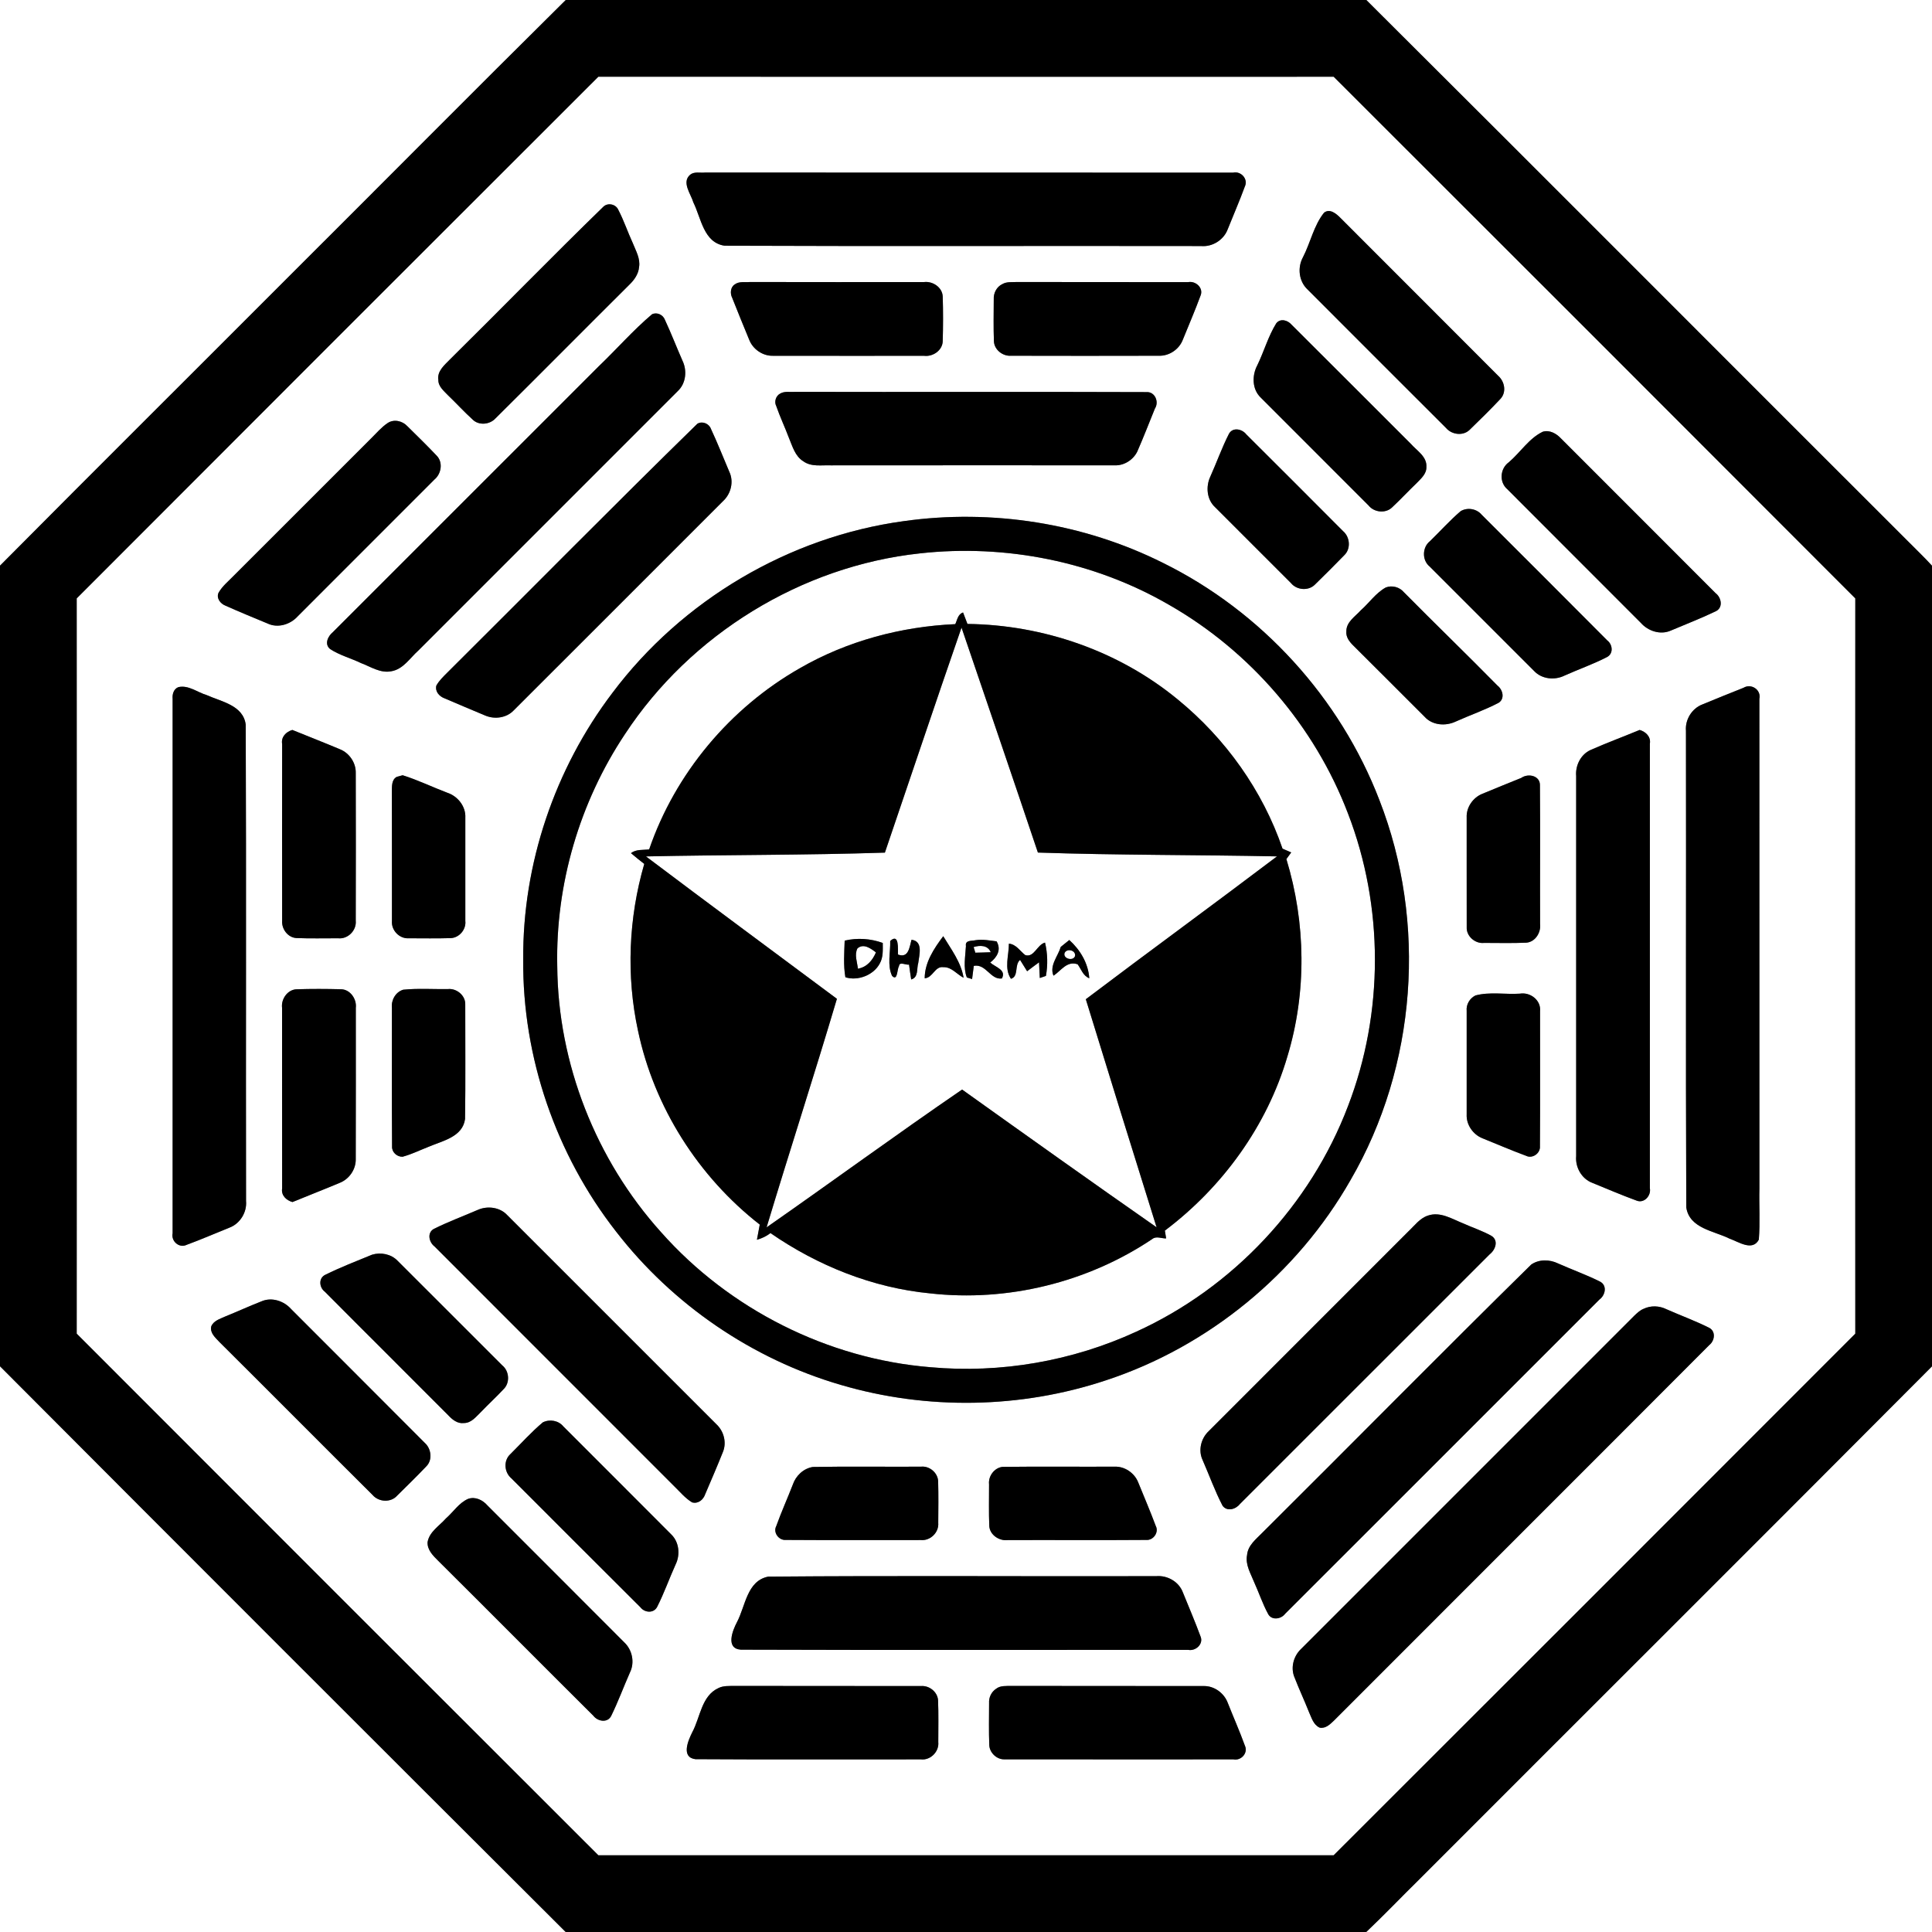 <?xml version="1.0" encoding="UTF-8" ?>
<!DOCTYPE svg PUBLIC "-//W3C//DTD SVG 1.1//EN" "http://www.w3.org/Graphics/SVG/1.1/DTD/svg11.dtd">
<svg width="600pt" height="600pt" viewBox="0 0 600 600" version="1.1" xmlns="http://www.w3.org/2000/svg">
<rect x="0" y="0" width="600" height="600" fill="#808080" stroke="none"/>
<g id="#ffffffff">
<path fill="#ffffff" opacity="1.00" d=" M 0.00 0.00 L 175.70 0.00 C 147.26 28.15 119.08 56.58 90.74 84.84 C 60.51 115.13 30.14 145.30 0.00 175.67 L 0.00 0.00 Z" />
<path fill="#ffffff" opacity="1.00" d=" M 424.32 0.00 L 600.00 0.00 L 600.00 175.69 C 598.94 174.51 597.84 173.39 596.73 172.28 C 539.22 114.89 481.90 57.31 424.32 0.00 Z" />
<path fill="#ffffff" opacity="1.00" d=" M 23.82 185.84 C 77.78 131.79 131.78 77.78 185.83 23.82 C 261.95 23.86 338.06 23.85 414.18 23.83 C 468.22 77.79 522.23 131.79 576.18 185.84 C 576.14 261.95 576.15 338.07 576.18 414.18 C 522.21 468.21 468.22 522.22 414.18 576.17 C 338.06 576.15 261.94 576.15 185.82 576.17 C 131.78 522.22 77.78 468.21 23.82 414.18 C 23.85 338.06 23.86 261.95 23.82 185.84 M 214.35 54.25 C 211.58 56.60 214.58 60.25 215.34 62.89 C 217.76 67.76 218.50 75.35 225.04 76.31 C 274.35 76.51 323.67 76.32 372.99 76.41 C 376.55 76.74 380.10 74.48 381.31 71.12 C 383.06 66.72 384.97 62.38 386.59 57.94 C 387.72 55.61 385.41 53.08 382.99 53.61 C 328.33 53.58 273.67 53.64 219.01 53.58 C 217.48 53.76 215.65 53.20 214.35 54.25 M 187.36 64.22 C 171.29 79.84 155.65 95.92 139.70 111.66 C 138.02 113.40 135.71 115.26 136.13 117.99 C 136.10 120.06 137.87 121.41 139.15 122.78 C 141.72 125.23 144.10 127.87 146.73 130.25 C 148.67 132.23 152.12 131.89 153.92 129.89 C 167.83 116.10 181.61 102.18 195.50 88.37 C 197.01 86.91 198.29 85.08 198.47 82.94 C 198.91 80.30 197.47 77.91 196.54 75.55 C 194.96 72.12 193.76 68.51 192.02 65.16 C 191.24 63.38 188.75 62.85 187.36 64.22 M 411.19 66.06 C 408.02 70.00 406.98 75.35 404.66 79.86 C 402.88 83.09 403.35 87.37 406.09 89.92 C 420.41 104.26 434.73 118.61 449.09 132.92 C 450.84 135.00 454.35 135.47 456.37 133.52 C 459.64 130.36 462.89 127.16 466.00 123.85 C 467.91 121.77 467.29 118.50 465.29 116.72 C 449.00 100.36 432.62 84.06 416.32 67.71 C 415.05 66.41 413.00 64.63 411.19 66.06 M 228.20 88.32 C 226.84 89.15 226.69 91.14 227.38 92.47 C 229.10 96.83 230.88 101.18 232.67 105.51 C 233.82 108.47 236.87 110.58 240.07 110.49 C 255.71 110.53 271.36 110.49 287.00 110.50 C 289.70 110.83 292.66 108.85 292.77 106.01 C 292.90 101.37 292.92 96.70 292.77 92.06 C 292.63 89.20 289.64 87.26 286.94 87.60 C 268.94 87.59 250.94 87.64 232.95 87.58 C 231.37 87.72 229.55 87.31 228.20 88.32 M 311.27 88.24 C 309.49 89.08 308.50 91.07 308.62 92.99 C 308.60 97.32 308.51 101.67 308.67 106.00 C 308.79 108.63 311.42 110.68 314.00 110.48 C 329.32 110.52 344.64 110.52 359.96 110.48 C 363.13 110.57 366.20 108.48 367.33 105.52 C 369.18 100.96 371.13 96.44 372.83 91.83 C 373.86 89.44 371.33 87.15 368.97 87.62 C 351.30 87.57 333.63 87.64 315.96 87.58 C 314.39 87.67 312.67 87.41 311.27 88.24 M 202.49 97.60 C 196.59 102.59 191.47 108.48 185.88 113.82 C 158.37 141.33 130.86 168.84 103.35 196.34 C 101.83 197.59 100.64 200.08 102.55 201.59 C 105.51 203.51 108.99 204.42 112.15 205.94 C 115.16 207.07 118.13 209.13 121.49 208.47 C 125.24 207.86 127.31 204.34 129.95 202.00 C 156.79 175.15 183.65 148.31 210.48 121.46 C 213.02 119.11 213.43 115.13 211.98 112.09 C 210.12 107.86 208.46 103.54 206.51 99.35 C 205.93 97.77 204.05 96.85 202.49 97.60 M 396.35 100.41 C 393.85 104.44 392.56 109.12 390.49 113.39 C 388.78 116.57 388.80 120.90 391.56 123.50 C 402.70 134.67 413.87 145.81 425.02 156.98 C 426.74 159.14 430.32 159.54 432.33 157.57 C 434.96 155.12 437.40 152.47 440.00 149.99 C 441.33 148.60 443.04 147.16 442.98 145.04 C 443.20 141.78 440.03 139.99 438.15 137.84 C 425.78 125.52 413.49 113.13 401.10 100.83 C 399.92 99.44 397.64 98.77 396.35 100.41 M 242.26 122.25 C 240.95 122.94 240.37 124.78 241.07 126.10 C 242.23 129.45 243.75 132.65 245.00 135.97 C 246.11 138.59 246.90 141.68 249.50 143.27 C 251.98 145.06 255.14 144.40 257.98 144.52 C 287.34 144.49 316.70 144.50 346.06 144.51 C 349.01 144.68 351.90 142.87 353.19 140.24 C 355.12 135.84 356.85 131.35 358.66 126.90 C 360.02 124.85 358.72 121.63 356.07 121.77 C 319.70 121.63 283.33 121.78 246.96 121.69 C 245.40 121.82 243.66 121.40 242.26 122.25 M 120.38 131.39 C 118.43 132.69 116.92 134.52 115.25 136.15 C 101.06 150.34 86.87 164.54 72.67 178.72 C 71.01 180.45 69.07 181.98 67.87 184.09 C 67.11 185.76 68.46 187.48 69.97 188.07 C 74.31 190.01 78.72 191.82 83.11 193.64 C 86.28 195.15 90.17 193.95 92.44 191.42 C 106.59 177.24 120.77 163.10 134.92 148.92 C 137.06 147.15 137.64 143.60 135.63 141.53 C 132.66 138.39 129.57 135.38 126.50 132.35 C 124.97 130.70 122.31 130.08 120.38 131.39 M 216.56 131.61 C 190.43 157.13 164.78 183.19 138.85 208.95 C 137.63 210.18 136.34 211.40 135.50 212.94 C 135.07 214.81 136.48 216.31 138.12 216.90 C 142.32 218.71 146.54 220.47 150.75 222.24 C 153.65 223.45 157.32 222.96 159.52 220.63 C 181.23 198.97 202.89 177.27 224.58 155.59 C 227.02 153.34 227.95 149.54 226.49 146.50 C 224.60 142.06 222.83 137.56 220.79 133.19 C 220.20 131.54 218.09 130.67 216.56 131.61 M 381.69 134.67 C 379.49 138.97 377.88 143.55 375.90 147.96 C 374.43 151.04 374.74 155.11 377.35 157.51 C 385.20 165.38 393.07 173.24 400.94 181.10 C 402.71 183.28 406.37 183.58 408.36 181.55 C 411.46 178.53 414.53 175.47 417.54 172.36 C 419.57 170.37 419.24 166.76 417.11 164.96 C 407.11 154.91 397.08 144.89 387.04 134.89 C 385.76 133.24 382.91 132.58 381.69 134.67 M 479.12 134.08 C 474.83 136.13 472.14 140.54 468.54 143.59 C 465.87 145.52 465.53 149.71 468.08 151.90 C 481.87 165.77 495.76 179.56 509.57 193.43 C 511.83 196.00 515.68 197.27 518.91 195.82 C 523.55 193.84 528.28 192.04 532.83 189.84 C 535.22 188.71 534.60 185.57 532.79 184.21 C 516.81 168.17 500.77 152.19 484.78 136.17 C 483.37 134.65 481.24 133.43 479.12 134.08 M 453.63 158.74 C 450.24 161.63 447.27 164.98 444.07 168.08 C 441.68 169.97 441.58 173.97 443.96 175.91 C 454.80 186.75 465.64 197.60 476.48 208.43 C 478.88 210.95 482.88 211.31 485.92 209.79 C 490.26 207.84 494.78 206.27 499.01 204.09 C 501.13 203.04 500.85 200.18 499.15 198.89 C 486.19 185.84 473.15 172.86 460.15 159.86 C 458.59 157.98 455.71 157.50 453.63 158.74 M 280.63 161.85 C 244.98 166.71 211.77 186.42 190.20 215.17 C 172.28 238.77 162.27 268.32 162.49 297.97 C 162.22 328.33 172.66 358.60 191.35 382.50 C 208.87 405.15 233.65 422.10 261.15 430.10 C 287.90 437.97 317.04 437.47 343.49 428.66 C 375.31 418.19 402.87 395.55 419.44 366.44 C 439.96 331.12 443.23 286.51 428.39 248.49 C 416.20 216.73 391.74 189.90 361.23 174.84 C 336.51 162.45 307.98 157.98 280.63 161.85 M 430.38 182.44 C 427.27 184.14 425.21 187.25 422.58 189.56 C 420.84 191.50 418.09 193.15 418.12 196.07 C 417.94 197.89 419.13 199.36 420.35 200.55 C 427.72 207.86 435.04 215.23 442.39 222.56 C 444.77 225.26 448.91 225.58 452.05 224.10 C 456.49 222.10 461.12 220.51 465.43 218.25 C 467.43 216.94 466.69 214.18 465.06 212.92 C 455.47 203.17 445.63 193.67 436.02 183.95 C 434.67 182.33 432.36 181.69 430.38 182.44 M 55.41 213.39 C 53.96 213.93 53.47 215.58 53.61 217.00 C 53.60 272.34 53.60 327.68 53.61 383.01 C 53.08 385.45 55.64 387.73 57.97 386.59 C 62.47 384.94 66.87 383.01 71.32 381.23 C 74.59 379.97 76.73 376.45 76.41 372.97 C 76.32 323.66 76.51 274.35 76.31 225.04 C 75.53 219.02 68.77 217.93 64.20 215.87 C 61.33 215.02 58.51 212.68 55.41 213.39 M 541.46 213.60 C 537.18 215.28 532.94 217.03 528.69 218.77 C 525.43 220.01 523.28 223.51 523.59 226.98 C 523.68 276.32 523.48 325.66 523.69 374.99 C 524.69 381.52 532.27 382.24 537.14 384.68 C 539.89 385.62 544.25 388.72 546.22 384.98 C 546.64 379.67 546.27 374.32 546.40 369.00 C 546.39 318.35 546.40 267.69 546.39 217.04 C 547.02 214.23 543.86 212.14 541.46 213.60 M 87.62 231.07 C 87.60 249.38 87.59 267.69 87.62 285.99 C 87.45 288.54 89.40 291.16 92.03 291.32 C 96.35 291.50 100.69 291.38 105.01 291.39 C 108.03 291.73 110.78 288.94 110.48 285.94 C 110.52 270.64 110.52 255.34 110.48 240.04 C 110.56 236.88 108.48 233.84 105.55 232.68 C 100.66 230.62 95.71 228.69 90.79 226.69 C 88.83 227.26 87.24 228.88 87.62 231.07 M 493.98 232.91 C 490.92 234.28 489.21 237.73 489.49 241.00 C 489.50 280.36 489.50 319.71 489.49 359.06 C 489.19 362.51 491.18 366.07 494.47 367.33 C 499.04 369.19 503.58 371.15 508.21 372.84 C 510.59 373.84 512.83 371.33 512.38 369.00 C 512.40 322.99 512.40 276.99 512.38 230.98 C 512.75 228.81 511.12 227.25 509.21 226.69 C 504.14 228.79 498.99 230.70 493.98 232.91 M 123.24 241.25 C 121.53 242.14 121.73 244.34 121.70 245.97 C 121.75 259.33 121.69 272.69 121.72 286.05 C 121.49 288.93 124.06 291.60 126.97 291.39 C 131.31 291.39 135.65 291.48 139.99 291.34 C 142.62 291.24 144.82 288.64 144.51 286.02 C 144.51 275.33 144.50 264.65 144.51 253.96 C 144.71 250.47 142.18 247.27 138.93 246.20 C 134.28 244.44 129.79 242.25 125.05 240.76 C 124.59 240.89 123.69 241.13 123.24 241.25 M 472.44 241.59 C 468.43 243.24 464.40 244.81 460.41 246.50 C 457.46 247.65 455.32 250.73 455.49 253.92 C 455.51 265.25 455.47 276.58 455.50 287.91 C 455.34 290.75 458.13 293.15 460.91 292.83 C 465.27 292.83 469.64 292.95 474.00 292.76 C 476.78 292.55 478.61 289.61 478.29 286.97 C 478.24 272.64 478.36 258.31 478.24 243.98 C 478.37 240.86 474.60 240.07 472.44 241.59 M 87.60 312.99 C 87.62 331.69 87.58 350.38 87.62 369.07 C 87.26 371.23 88.91 372.78 90.83 373.31 C 95.72 371.29 100.66 369.39 105.54 367.33 C 108.45 366.17 110.54 363.16 110.48 360.01 C 110.54 344.34 110.49 328.68 110.50 313.01 C 110.83 310.30 108.81 307.32 105.98 307.22 C 101.33 307.10 96.67 307.08 92.03 307.23 C 89.24 307.39 87.26 310.32 87.60 312.99 M 125.24 307.36 C 122.87 308.05 121.44 310.59 121.71 312.99 C 121.75 327.33 121.64 341.68 121.76 356.02 C 121.65 357.82 123.26 359.28 125.02 359.24 C 127.84 358.47 130.47 357.17 133.19 356.11 C 137.49 354.27 143.67 353.09 144.43 347.51 C 144.60 335.69 144.47 323.85 144.49 312.02 C 144.63 309.19 141.81 306.85 139.06 307.17 C 134.45 307.23 129.82 306.90 125.24 307.36 M 458.21 309.15 C 456.43 310.04 455.28 311.96 455.49 313.96 C 455.49 324.66 455.50 335.36 455.49 346.06 C 455.31 349.26 457.45 352.35 460.42 353.52 C 464.93 355.33 469.40 357.27 473.96 358.95 C 475.93 359.94 478.43 358.13 478.24 355.97 C 478.34 342.00 478.26 328.03 478.28 314.06 C 478.64 310.62 475.24 308.04 471.99 308.59 C 467.42 308.88 462.63 307.96 458.21 309.15 M 148.53 375.68 C 143.92 377.68 139.18 379.42 134.69 381.67 C 132.56 382.91 133.25 385.80 134.94 387.09 C 159.74 411.95 184.60 436.74 209.41 461.59 C 211.19 463.31 212.79 465.29 214.94 466.58 C 216.84 467.11 218.44 465.73 219.01 464.03 C 220.87 459.67 222.76 455.32 224.51 450.92 C 225.71 448.02 224.81 444.52 222.56 442.39 C 200.90 420.73 179.24 399.06 157.57 377.41 C 155.34 374.94 151.52 374.42 148.53 375.68 M 443.46 377.51 C 440.90 378.34 439.29 380.66 437.39 382.42 C 416.74 403.11 396.05 423.76 375.39 444.44 C 373.00 446.67 372.06 450.39 373.47 453.40 C 375.54 458.12 377.28 463.02 379.67 467.60 C 381.03 469.52 383.76 468.75 385.03 467.12 C 410.92 441.27 436.78 415.39 462.65 389.52 C 464.42 388.14 465.49 385.23 463.17 383.80 C 460.33 382.22 457.21 381.21 454.26 379.88 C 450.85 378.51 447.27 376.20 443.46 377.51 M 115.54 389.66 C 110.67 391.66 105.73 393.57 101.01 395.90 C 98.86 396.94 99.13 399.85 100.87 401.14 C 113.64 414.00 126.51 426.76 139.29 439.61 C 140.53 440.92 142.09 442.18 144.04 441.94 C 146.43 441.96 147.89 439.89 149.45 438.42 C 151.73 436.04 154.16 433.82 156.40 431.41 C 158.42 429.46 158.18 425.82 156.02 424.07 C 145.17 413.22 134.33 402.36 123.46 391.53 C 121.46 389.45 118.26 388.83 115.54 389.66 M 475.52 392.73 C 447.49 420.28 419.89 448.32 392.00 476.03 C 390.07 478.01 387.54 479.93 387.29 482.92 C 386.69 485.95 388.43 488.68 389.50 491.39 C 390.98 494.64 392.10 498.06 393.81 501.21 C 394.90 503.32 397.87 502.86 399.12 501.16 C 431.67 468.66 464.17 436.12 496.70 403.60 C 498.57 402.25 499.23 399.15 496.82 397.97 C 492.61 395.88 488.17 394.29 483.88 392.38 C 481.27 391.10 477.95 391.03 475.52 392.73 M 81.16 404.16 C 77.34 405.66 73.61 407.37 69.80 408.91 C 68.23 409.63 66.29 410.19 65.59 411.96 C 65.18 414.04 66.93 415.45 68.18 416.81 C 84.06 432.60 99.84 448.50 115.73 464.30 C 117.64 466.51 121.40 466.71 123.36 464.46 C 126.41 461.45 129.48 458.46 132.42 455.36 C 134.39 453.38 133.93 449.87 131.91 448.09 C 118.11 434.20 104.21 420.40 90.39 406.52 C 88.15 403.99 84.34 402.75 81.16 404.16 M 510.40 406.48 C 509.32 406.92 508.46 407.74 507.63 408.52 C 473.12 443.04 438.59 477.54 404.09 512.07 C 401.71 514.28 400.72 517.96 402.05 521.00 C 403.44 524.59 405.08 528.08 406.50 531.66 C 407.32 533.45 407.88 535.68 409.87 536.55 C 411.73 536.87 413.07 535.48 414.29 534.33 C 453.11 495.44 492.02 456.64 530.82 417.73 C 532.57 416.36 532.94 413.39 530.70 412.31 C 526.43 410.18 521.93 408.54 517.57 406.61 C 515.32 405.49 512.67 405.38 510.40 406.48 M 168.58 441.73 C 164.99 444.74 161.85 448.27 158.52 451.57 C 156.30 453.57 156.57 457.23 158.81 459.11 C 172.18 472.46 185.50 485.85 198.90 499.17 C 200.19 500.85 202.98 501.11 204.07 499.06 C 206.24 494.80 207.83 490.26 209.80 485.90 C 211.29 482.90 210.95 478.94 208.48 476.55 C 197.33 465.35 186.12 454.18 174.95 442.99 C 173.44 441.13 170.68 440.67 168.58 441.73 M 252.43 455.58 C 249.50 456.04 247.11 458.34 246.19 461.12 C 244.52 465.42 242.62 469.63 241.06 473.97 C 240.03 475.95 241.88 478.43 244.04 478.24 C 258.01 478.34 271.99 478.26 285.96 478.28 C 288.92 478.56 291.64 475.92 291.38 472.94 C 291.41 468.66 291.47 464.38 291.35 460.10 C 291.31 457.42 288.66 455.19 286.02 455.49 C 274.82 455.56 263.62 455.37 252.43 455.58 M 311.32 455.55 C 308.78 455.85 306.88 458.44 307.16 460.96 C 307.17 465.29 307.05 469.63 307.23 473.97 C 307.44 476.74 310.37 478.63 313.02 478.29 C 327.34 478.24 341.67 478.35 355.99 478.24 C 358.17 478.41 359.98 475.88 358.93 473.90 C 357.23 469.34 355.30 464.86 353.48 460.36 C 352.31 457.40 349.21 455.31 346.02 455.49 C 334.46 455.54 322.89 455.41 311.32 455.55 M 145.42 465.47 C 142.55 466.69 140.79 469.56 138.49 471.56 C 136.45 473.88 133.35 475.67 132.78 478.94 C 132.68 481.40 134.54 483.18 136.14 484.77 C 152.23 500.76 168.20 516.86 184.28 532.85 C 185.65 534.64 188.75 535.17 189.85 532.81 C 191.98 528.45 193.66 523.88 195.62 519.44 C 197.17 516.35 196.38 512.42 193.89 510.07 C 179.75 495.87 165.55 481.73 151.39 467.54 C 149.92 465.85 147.67 464.72 145.42 465.47 M 238.55 489.64 C 231.94 490.96 231.51 498.85 228.86 503.79 C 227.48 506.42 225.29 511.96 230.06 512.32 C 276.37 512.48 322.68 512.36 368.99 512.38 C 371.35 512.84 373.86 510.54 372.82 508.17 C 371.12 503.56 369.18 499.04 367.34 494.50 C 366.09 491.20 362.55 489.19 359.09 489.49 C 318.92 489.60 278.72 489.29 238.55 489.64 M 223.17 524.22 C 217.82 526.64 217.50 533.34 214.98 537.98 C 213.70 540.55 211.45 545.75 215.96 546.33 C 239.31 546.48 262.68 546.36 286.03 546.39 C 288.98 546.73 291.70 543.96 291.39 541.03 C 291.39 536.67 291.50 532.30 291.32 527.95 C 291.09 525.38 288.57 523.41 286.03 523.62 C 266.68 523.57 247.32 523.64 227.97 523.58 C 226.36 523.62 224.66 523.49 223.17 524.22 M 309.36 524.46 C 307.88 525.42 307.05 527.17 307.17 528.94 C 307.16 533.29 307.06 537.64 307.23 541.99 C 307.34 544.34 309.57 546.46 311.94 546.38 C 335.65 546.41 359.37 546.39 383.08 546.39 C 385.44 546.86 387.67 544.42 386.62 542.15 C 385.00 537.67 383.06 533.31 381.31 528.88 C 380.21 525.87 377.19 523.61 373.97 523.62 C 353.99 523.57 334.00 523.64 314.02 523.58 C 312.44 523.63 310.69 523.42 309.36 524.46 Z" />
<path fill="#ffffff" opacity="1.00" d=" M 285.66 171.86 C 312.28 168.90 339.82 174.38 363.03 187.82 C 388.25 202.22 408.28 225.48 418.62 252.62 C 429.78 281.53 429.78 314.56 418.65 343.47 C 406.98 374.23 382.83 399.94 352.89 413.56 C 333.02 422.71 310.73 426.58 288.94 424.60 C 257.07 422.01 226.52 406.60 205.32 382.69 C 185.07 360.23 173.27 330.28 173.06 300.02 C 172.52 274.61 180.01 249.13 194.09 227.99 C 214.42 197.04 248.81 175.83 285.66 171.86 M 296.67 193.83 C 279.82 194.59 263.07 199.06 248.42 207.51 C 226.74 219.84 209.70 240.18 201.60 263.79 C 199.70 264.03 197.57 263.69 195.95 264.95 C 197.29 266.10 198.68 267.21 200.08 268.30 C 195.21 285.07 194.44 303.03 198.14 320.10 C 203.13 343.80 216.87 365.44 235.95 380.31 C 235.64 381.87 235.35 383.44 235.07 385.02 C 236.60 384.60 238.00 383.92 239.28 382.95 C 253.96 393.10 271.04 399.95 288.86 401.67 C 312.88 404.38 337.75 398.27 357.82 384.81 C 359.07 383.77 360.72 384.66 362.16 384.60 C 362.06 384.00 361.86 382.79 361.76 382.18 C 379.67 368.69 393.49 349.66 399.82 328.07 C 405.84 308.20 405.54 286.61 399.50 266.79 C 399.88 266.27 400.63 265.24 401.00 264.73 C 400.33 264.43 398.98 263.85 398.30 263.56 C 392.11 245.47 380.57 229.34 365.79 217.25 C 347.54 202.20 324.05 194.05 300.45 193.77 C 300.00 192.58 299.55 191.40 299.09 190.21 C 297.47 190.74 297.29 192.53 296.67 193.83 Z" />
<path fill="#ffffff" opacity="1.00" d=" M 298.61 194.90 C 306.53 218.18 314.50 241.45 322.33 264.77 C 347.06 265.61 371.83 265.45 396.58 265.96 C 376.88 280.87 356.92 295.42 337.21 310.32 C 344.47 333.95 351.81 357.56 359.19 381.15 C 338.96 367.03 318.86 352.71 298.79 338.37 C 278.36 352.35 258.38 367.00 238.07 381.17 C 245.21 357.47 252.87 333.92 259.91 310.19 C 240.14 295.46 220.30 280.82 200.61 265.97 C 225.34 265.44 250.09 265.60 274.81 264.79 C 282.75 241.49 290.55 218.15 298.61 194.90 M 287.17 303.82 C 289.77 303.64 290.30 299.97 293.00 300.37 C 295.51 300.27 297.18 302.60 299.25 303.65 C 298.45 298.78 295.40 294.85 292.93 290.74 C 290.07 294.56 287.18 298.86 287.17 303.82 M 262.32 292.12 C 262.20 295.90 261.89 299.74 262.54 303.49 C 266.29 304.73 271.30 302.89 273.22 299.22 C 274.33 297.28 274.15 294.99 274.15 292.84 C 270.36 291.47 266.26 291.19 262.32 292.12 M 276.46 292.23 C 276.57 295.79 275.49 299.75 277.04 303.07 C 278.82 304.88 278.55 300.93 279.20 300.04 C 279.28 298.51 281.35 299.77 282.31 299.57 C 282.52 301.11 282.73 302.64 282.98 304.18 C 285.32 303.54 284.62 300.81 285.18 299.03 C 285.48 296.54 286.76 292.31 283.08 291.85 C 282.44 294.08 282.20 297.72 278.87 296.43 C 278.83 294.82 279.30 289.63 276.46 292.23 M 299.98 293.81 C 299.81 297.01 299.08 300.49 300.26 303.55 C 300.67 303.67 301.48 303.93 301.89 304.06 C 302.06 302.69 302.24 301.32 302.42 299.96 C 306.24 299.23 307.56 304.34 311.13 303.88 C 312.66 301.19 309.05 300.34 307.52 298.93 C 309.65 297.27 311.04 294.98 309.50 292.34 C 307.35 292.09 305.18 291.64 303.02 291.98 C 301.82 292.27 299.65 291.88 299.98 293.81 M 329.43 294.06 C 328.57 296.99 325.84 299.85 327.17 303.01 C 329.54 301.48 331.31 298.31 334.67 299.47 C 335.80 301.01 336.33 303.04 338.29 303.81 C 337.97 299.17 335.48 294.99 332.08 291.93 C 331.19 292.63 330.31 293.35 329.43 294.06 M 313.32 293.06 C 313.34 296.66 311.77 300.76 313.96 303.98 C 316.48 303.21 314.94 299.67 316.79 298.11 C 317.53 299.28 318.25 300.45 318.98 301.63 C 320.19 300.68 321.45 299.79 322.68 298.86 C 322.74 300.48 322.82 302.10 322.92 303.73 C 323.39 303.56 324.34 303.24 324.82 303.08 C 325.44 299.66 325.35 296.11 324.54 292.73 C 322.03 293.40 321.18 297.46 318.41 296.62 C 316.76 295.35 315.58 293.25 313.32 293.06 Z" />
<path fill="#ffffff" opacity="1.00" d=" M 302.37 294.12 C 304.33 293.50 306.76 293.50 307.69 295.72 C 306.09 295.80 304.49 295.83 302.90 295.87 C 302.76 295.43 302.50 294.55 302.37 294.12 Z" />
<path fill="#ffffff" opacity="1.00" d=" M 266.30 294.52 C 268.22 292.88 270.44 294.56 272.03 295.78 C 270.97 298.25 269.23 300.36 266.43 300.84 C 266.23 298.76 265.26 296.51 266.30 294.52 Z" />
<path fill="#ffffff" opacity="1.00" d=" M 330.62 295.95 C 331.37 294.36 334.27 295.14 333.84 296.97 C 333.23 298.59 330.04 297.72 330.62 295.95 Z" />
<path fill="#ffffff" opacity="1.00" d=" M 0.00 424.31 C 58.46 482.97 117.04 541.53 175.68 600.00 L 0.00 600.00 L 0.00 424.31 Z" />
<path fill="#ffffff" opacity="1.00" d=" M 440.72 583.71 C 493.80 530.56 547.01 477.55 600.00 424.33 L 600.00 600.00 L 424.30 600.00 C 429.90 594.70 435.22 589.11 440.72 583.71 Z" />
</g>
<g id="#000000ff">
<path fill="#000000" opacity="1.00" d=" M 175.70 0.00 L 424.32 0.00 C 481.90 57.31 539.22 114.89 596.73 172.28 C 597.84 173.39 598.94 174.51 600.00 175.69 L 600.00 424.33 C 547.01 477.55 493.80 530.56 440.72 583.71 C 435.22 589.11 429.90 594.70 424.30 600.00 L 175.68 600.00 C 117.04 541.53 58.46 482.97 0.00 424.31 L 0.00 175.67 C 30.14 145.30 60.51 115.13 90.74 84.84 C 119.08 56.58 147.26 28.15 175.70 0.00 M 23.82 185.84 C 23.86 261.95 23.85 338.06 23.82 414.18 C 77.78 468.21 131.78 522.22 185.82 576.17 C 261.94 576.15 338.06 576.15 414.18 576.17 C 468.22 522.22 522.21 468.21 576.18 414.18 C 576.15 338.07 576.14 261.95 576.18 185.84 C 522.23 131.79 468.22 77.79 414.18 23.83 C 338.06 23.85 261.95 23.86 185.83 23.82 C 131.78 77.78 77.78 131.79 23.82 185.84 Z" />
<path fill="#000000" opacity="1.00" d=" M 214.35 54.25 C 215.65 53.20 217.48 53.76 219.01 53.58 C 273.67 53.64 328.33 53.58 382.99 53.61 C 385.41 53.08 387.72 55.61 386.59 57.94 C 384.97 62.38 383.06 66.72 381.31 71.12 C 380.10 74.48 376.55 76.74 372.99 76.41 C 323.67 76.32 274.35 76.51 225.04 76.31 C 218.50 75.35 217.76 67.76 215.34 62.89 C 214.58 60.25 211.58 56.60 214.35 54.25 Z" />
<path fill="#000000" opacity="1.00" d=" M 187.36 64.22 C 188.75 62.85 191.24 63.38 192.02 65.16 C 193.76 68.51 194.96 72.12 196.54 75.55 C 197.47 77.91 198.91 80.30 198.47 82.94 C 198.29 85.08 197.01 86.91 195.50 88.37 C 181.61 102.18 167.83 116.10 153.92 129.89 C 152.12 131.89 148.67 132.23 146.73 130.25 C 144.10 127.87 141.72 125.23 139.15 122.78 C 137.87 121.41 136.10 120.06 136.13 117.99 C 135.71 115.26 138.02 113.40 139.70 111.66 C 155.65 95.92 171.29 79.84 187.36 64.22 Z" />
<path fill="#000000" opacity="1.00" d=" M 411.19 66.06 C 413.00 64.63 415.05 66.41 416.32 67.71 C 432.62 84.06 449.00 100.36 465.29 116.72 C 467.29 118.50 467.91 121.77 466.00 123.85 C 462.89 127.16 459.64 130.36 456.37 133.52 C 454.35 135.47 450.84 135.00 449.09 132.92 C 434.73 118.61 420.41 104.26 406.09 89.92 C 403.35 87.37 402.88 83.09 404.66 79.86 C 406.98 75.35 408.02 70.00 411.19 66.06 Z" />
<path fill="#000000" opacity="1.00" d=" M 228.20 88.32 C 229.55 87.31 231.37 87.72 232.95 87.58 C 250.94 87.64 268.94 87.59 286.94 87.60 C 289.64 87.26 292.63 89.20 292.77 92.06 C 292.92 96.70 292.90 101.37 292.77 106.01 C 292.66 108.85 289.70 110.83 287.00 110.50 C 271.36 110.49 255.71 110.53 240.07 110.49 C 236.87 110.58 233.82 108.47 232.67 105.51 C 230.88 101.18 229.10 96.83 227.38 92.47 C 226.69 91.14 226.84 89.15 228.20 88.32 Z" />
<path fill="#000000" opacity="1.00" d=" M 311.27 88.24 C 312.67 87.41 314.39 87.67 315.96 87.58 C 333.63 87.64 351.30 87.57 368.97 87.62 C 371.33 87.15 373.86 89.44 372.83 91.83 C 371.13 96.44 369.18 100.96 367.33 105.52 C 366.20 108.48 363.13 110.57 359.96 110.48 C 344.64 110.52 329.32 110.52 314.00 110.48 C 311.42 110.68 308.79 108.63 308.67 106.00 C 308.51 101.67 308.60 97.32 308.62 92.99 C 308.50 91.07 309.49 89.08 311.27 88.24 Z" />
<path fill="#000000" opacity="1.00" d=" M 202.49 97.60 C 204.05 96.85 205.93 97.77 206.51 99.35 C 208.46 103.54 210.12 107.86 211.98 112.09 C 213.43 115.13 213.02 119.11 210.48 121.46 C 183.65 148.31 156.79 175.15 129.95 202.00 C 127.31 204.34 125.24 207.86 121.49 208.47 C 118.13 209.13 115.16 207.07 112.15 205.94 C 108.99 204.42 105.51 203.51 102.55 201.59 C 100.64 200.08 101.83 197.59 103.35 196.34 C 130.86 168.84 158.37 141.33 185.88 113.82 C 191.47 108.48 196.59 102.59 202.49 97.60 Z" />
<path fill="#000000" opacity="1.00" d=" M 396.35 100.41 C 397.64 98.77 399.92 99.44 401.10 100.83 C 413.49 113.13 425.78 125.52 438.15 137.84 C 440.03 139.99 443.20 141.78 442.98 145.04 C 443.04 147.16 441.33 148.60 440.00 149.99 C 437.40 152.47 434.96 155.12 432.33 157.57 C 430.32 159.54 426.74 159.14 425.02 156.98 C 413.87 145.81 402.70 134.67 391.56 123.50 C 388.80 120.90 388.78 116.57 390.49 113.39 C 392.56 109.12 393.85 104.44 396.35 100.41 Z" />
<path fill="#000000" opacity="1.00" d=" M 242.26 122.25 C 243.66 121.40 245.40 121.82 246.96 121.69 C 283.33 121.78 319.70 121.63 356.07 121.77 C 358.72 121.63 360.02 124.85 358.66 126.90 C 356.85 131.35 355.12 135.84 353.19 140.24 C 351.90 142.87 349.01 144.68 346.06 144.51 C 316.70 144.50 287.34 144.49 257.98 144.52 C 255.14 144.40 251.98 145.06 249.50 143.27 C 246.90 141.68 246.11 138.59 245.00 135.97 C 243.75 132.65 242.23 129.45 241.07 126.10 C 240.37 124.78 240.95 122.94 242.26 122.25 Z" />
<path fill="#000000" opacity="1.00" d=" M 120.38 131.39 C 122.31 130.08 124.97 130.70 126.50 132.35 C 129.57 135.38 132.66 138.39 135.63 141.53 C 137.64 143.60 137.06 147.15 134.92 148.92 C 120.77 163.10 106.59 177.24 92.44 191.42 C 90.17 193.95 86.28 195.15 83.11 193.64 C 78.72 191.82 74.31 190.01 69.97 188.07 C 68.46 187.48 67.11 185.76 67.87 184.09 C 69.07 181.98 71.01 180.45 72.67 178.72 C 86.87 164.54 101.06 150.34 115.25 136.15 C 116.92 134.52 118.43 132.69 120.38 131.39 Z" />
<path fill="#000000" opacity="1.00" d=" M 216.56 131.61 C 218.09 130.67 220.20 131.54 220.79 133.19 C 222.83 137.56 224.60 142.06 226.49 146.50 C 227.95 149.54 227.02 153.34 224.58 155.59 C 202.89 177.27 181.23 198.97 159.52 220.63 C 157.32 222.96 153.65 223.45 150.75 222.24 C 146.54 220.47 142.32 218.71 138.12 216.90 C 136.48 216.31 135.07 214.81 135.50 212.94 C 136.34 211.40 137.63 210.18 138.85 208.95 C 164.78 183.19 190.43 157.13 216.56 131.61 Z" />
<path fill="#000000" opacity="1.00" d=" M 381.69 134.67 C 382.91 132.58 385.76 133.24 387.04 134.89 C 397.08 144.89 407.11 154.91 417.11 164.96 C 419.24 166.76 419.57 170.37 417.54 172.36 C 414.53 175.47 411.46 178.53 408.36 181.55 C 406.37 183.58 402.71 183.28 400.94 181.10 C 393.07 173.24 385.20 165.38 377.35 157.51 C 374.74 155.11 374.43 151.04 375.90 147.96 C 377.88 143.55 379.49 138.97 381.69 134.67 Z" />
<path fill="#000000" opacity="1.00" d=" M 479.12 134.08 C 481.24 133.43 483.37 134.65 484.78 136.17 C 500.77 152.19 516.81 168.17 532.79 184.21 C 534.60 185.57 535.22 188.71 532.83 189.84 C 528.28 192.04 523.55 193.84 518.91 195.82 C 515.68 197.27 511.83 196.00 509.57 193.43 C 495.76 179.56 481.87 165.77 468.08 151.90 C 465.53 149.71 465.87 145.52 468.54 143.59 C 472.14 140.54 474.83 136.13 479.12 134.08 Z" />
<path fill="#000000" opacity="1.00" d=" M 453.63 158.74 C 455.71 157.50 458.59 157.98 460.15 159.86 C 473.15 172.86 486.19 185.84 499.15 198.89 C 500.85 200.18 501.13 203.04 499.01 204.09 C 494.78 206.27 490.26 207.84 485.92 209.79 C 482.88 211.31 478.88 210.95 476.48 208.43 C 465.64 197.60 454.80 186.75 443.96 175.91 C 441.58 173.97 441.68 169.97 444.07 168.08 C 447.27 164.98 450.24 161.63 453.63 158.74 Z" />
<path fill="#000000" opacity="1.00" d=" M 280.63 161.85 C 307.98 157.98 336.51 162.45 361.23 174.84 C 391.74 189.90 416.20 216.73 428.39 248.49 C 443.23 286.51 439.96 331.12 419.44 366.44 C 402.87 395.55 375.31 418.19 343.49 428.66 C 317.04 437.47 287.90 437.97 261.15 430.10 C 233.65 422.10 208.87 405.15 191.35 382.50 C 172.66 358.60 162.22 328.33 162.49 297.97 C 162.27 268.32 172.28 238.77 190.20 215.17 C 211.77 186.42 244.98 166.71 280.63 161.85 M 285.66 171.86 C 248.81 175.83 214.42 197.04 194.09 227.99 C 180.01 249.13 172.52 274.61 173.06 300.02 C 173.27 330.28 185.07 360.23 205.32 382.69 C 226.52 406.60 257.07 422.01 288.94 424.60 C 310.73 426.58 333.02 422.71 352.89 413.56 C 382.83 399.94 406.98 374.23 418.65 343.47 C 429.78 314.56 429.78 281.53 418.62 252.62 C 408.28 225.48 388.25 202.22 363.03 187.82 C 339.82 174.38 312.28 168.90 285.66 171.86 Z" />
<path fill="#000000" opacity="1.00" d=" M 430.38 182.44 C 432.36 181.69 434.67 182.33 436.02 183.95 C 445.63 193.67 455.47 203.17 465.06 212.92 C 466.69 214.18 467.43 216.94 465.43 218.25 C 461.12 220.51 456.49 222.10 452.05 224.10 C 448.91 225.58 444.77 225.26 442.39 222.56 C 435.04 215.23 427.72 207.86 420.35 200.55 C 419.13 199.36 417.94 197.89 418.12 196.07 C 418.09 193.15 420.84 191.50 422.58 189.56 C 425.21 187.25 427.27 184.14 430.38 182.44 Z" />
<path fill="#000000" opacity="1.00" d=" M 296.67 193.83 C 297.29 192.53 297.47 190.74 299.09 190.21 C 299.55 191.40 300.00 192.58 300.45 193.77 C 324.05 194.05 347.54 202.20 365.79 217.25 C 380.57 229.34 392.11 245.47 398.30 263.56 C 398.98 263.85 400.33 264.43 401.00 264.73 C 400.63 265.24 399.88 266.27 399.50 266.79 C 405.54 286.61 405.84 308.20 399.82 328.07 C 393.49 349.66 379.67 368.69 361.76 382.18 C 361.86 382.79 362.06 384.00 362.16 384.60 C 360.72 384.66 359.07 383.77 357.82 384.81 C 337.75 398.27 312.88 404.38 288.86 401.67 C 271.04 399.95 253.96 393.10 239.28 382.95 C 238.00 383.92 236.60 384.60 235.07 385.02 C 235.35 383.44 235.64 381.87 235.95 380.31 C 216.87 365.44 203.13 343.80 198.14 320.10 C 194.44 303.03 195.21 285.07 200.08 268.30 C 198.68 267.21 197.29 266.10 195.95 264.95 C 197.57 263.69 199.70 264.03 201.60 263.79 C 209.70 240.18 226.74 219.84 248.42 207.51 C 263.07 199.06 279.82 194.59 296.67 193.83 M 298.61 194.90 C 290.55 218.15 282.75 241.49 274.81 264.79 C 250.09 265.60 225.34 265.44 200.61 265.97 C 220.30 280.82 240.14 295.46 259.91 310.19 C 252.87 333.92 245.21 357.47 238.07 381.17 C 258.38 367.00 278.36 352.35 298.79 338.37 C 318.86 352.71 338.96 367.03 359.19 381.15 C 351.81 357.56 344.47 333.95 337.21 310.32 C 356.92 295.42 376.88 280.87 396.58 265.96 C 371.83 265.45 347.06 265.61 322.33 264.77 C 314.50 241.45 306.53 218.18 298.61 194.90 Z" />
<path fill="#000000" opacity="1.00" d=" M 55.41 213.39 C 58.51 212.68 61.33 215.02 64.20 215.87 C 68.77 217.93 75.53 219.02 76.31 225.04 C 76.51 274.35 76.32 323.66 76.41 372.97 C 76.73 376.45 74.59 379.97 71.32 381.23 C 66.87 383.01 62.47 384.94 57.97 386.59 C 55.64 387.73 53.08 385.45 53.61 383.01 C 53.60 327.68 53.60 272.34 53.61 217.00 C 53.47 215.58 53.96 213.93 55.41 213.39 Z" />
<path fill="#000000" opacity="1.00" d=" M 541.46 213.60 C 543.86 212.14 547.02 214.23 546.39 217.04 C 546.40 267.69 546.39 318.35 546.40 369.00 C 546.27 374.32 546.64 379.67 546.22 384.98 C 544.25 388.72 539.89 385.62 537.14 384.68 C 532.27 382.24 524.69 381.52 523.69 374.99 C 523.48 325.66 523.68 276.32 523.59 226.98 C 523.28 223.51 525.43 220.01 528.69 218.77 C 532.94 217.03 537.18 215.28 541.46 213.60 Z" />
<path fill="#000000" opacity="1.00" d=" M 87.62 231.07 C 87.24 228.88 88.83 227.26 90.79 226.69 C 95.71 228.69 100.66 230.62 105.55 232.68 C 108.48 233.84 110.56 236.88 110.48 240.04 C 110.52 255.34 110.52 270.64 110.48 285.94 C 110.78 288.94 108.03 291.73 105.01 291.39 C 100.69 291.38 96.35 291.50 92.03 291.32 C 89.40 291.16 87.45 288.54 87.62 285.99 C 87.59 267.69 87.60 249.38 87.62 231.07 Z" />
<path fill="#000000" opacity="1.00" d=" M 493.98 232.91 C 498.99 230.70 504.14 228.79 509.21 226.69 C 511.12 227.25 512.75 228.81 512.38 230.98 C 512.40 276.99 512.40 322.99 512.38 369.00 C 512.83 371.33 510.59 373.84 508.21 372.84 C 503.58 371.15 499.04 369.19 494.47 367.33 C 491.18 366.07 489.19 362.51 489.49 359.06 C 489.50 319.71 489.50 280.36 489.49 241.00 C 489.21 237.73 490.92 234.28 493.98 232.91 Z" />
<path fill="#000000" opacity="1.00" d=" M 123.24 241.25 C 123.69 241.13 124.59 240.89 125.05 240.76 C 129.79 242.25 134.28 244.44 138.93 246.20 C 142.18 247.27 144.71 250.47 144.51 253.96 C 144.50 264.65 144.51 275.33 144.51 286.02 C 144.82 288.64 142.62 291.24 139.99 291.34 C 135.65 291.48 131.31 291.39 126.97 291.39 C 124.06 291.60 121.49 288.93 121.72 286.05 C 121.69 272.69 121.75 259.33 121.70 245.97 C 121.73 244.34 121.53 242.14 123.24 241.25 Z" />
<path fill="#000000" opacity="1.00" d=" M 472.44 241.59 C 474.60 240.07 478.37 240.86 478.24 243.98 C 478.36 258.31 478.24 272.64 478.29 286.97 C 478.61 289.61 476.78 292.55 474.00 292.76 C 469.64 292.95 465.27 292.83 460.91 292.83 C 458.13 293.15 455.34 290.75 455.50 287.91 C 455.47 276.58 455.51 265.25 455.49 253.92 C 455.32 250.73 457.46 247.65 460.41 246.50 C 464.40 244.81 468.43 243.24 472.44 241.59 Z" />
<path fill="#000000" opacity="1.00" d=" M 287.17 303.82 C 287.18 298.86 290.07 294.56 292.93 290.74 C 295.40 294.85 298.45 298.78 299.25 303.65 C 297.18 302.60 295.51 300.27 293.00 300.37 C 290.30 299.97 289.77 303.64 287.17 303.82 Z" />
<path fill="#000000" opacity="1.00" d=" M 262.32 292.12 C 266.26 291.19 270.36 291.47 274.15 292.84 C 274.15 294.99 274.33 297.28 273.22 299.22 C 271.30 302.89 266.29 304.73 262.54 303.49 C 261.89 299.74 262.20 295.90 262.32 292.12 M 266.30 294.52 C 265.26 296.51 266.23 298.76 266.43 300.84 C 269.23 300.36 270.97 298.25 272.03 295.78 C 270.44 294.56 268.22 292.88 266.30 294.52 Z" />
<path fill="#000000" opacity="1.00" d=" M 276.46 292.23 C 279.30 289.63 278.83 294.82 278.87 296.43 C 282.20 297.72 282.44 294.08 283.08 291.85 C 286.76 292.31 285.48 296.54 285.18 299.03 C 284.62 300.81 285.32 303.54 282.98 304.18 C 282.73 302.64 282.52 301.11 282.31 299.57 C 281.35 299.77 279.28 298.51 279.20 300.04 C 278.55 300.93 278.82 304.88 277.04 303.07 C 275.49 299.75 276.57 295.79 276.46 292.23 Z" />
<path fill="#000000" opacity="1.00" d=" M 299.98 293.81 C 299.65 291.88 301.82 292.27 303.02 291.98 C 305.18 291.64 307.35 292.09 309.50 292.34 C 311.04 294.98 309.65 297.27 307.52 298.93 C 309.05 300.34 312.66 301.19 311.13 303.88 C 307.56 304.34 306.24 299.23 302.42 299.96 C 302.24 301.32 302.06 302.69 301.89 304.06 C 301.48 303.93 300.67 303.67 300.26 303.55 C 299.08 300.49 299.81 297.01 299.98 293.81 M 302.37 294.12 C 302.50 294.55 302.76 295.43 302.90 295.87 C 304.49 295.83 306.09 295.80 307.69 295.72 C 306.76 293.50 304.33 293.50 302.37 294.12 Z" />
<path fill="#000000" opacity="1.00" d=" M 329.43 294.06 C 330.31 293.35 331.19 292.63 332.08 291.93 C 335.48 294.99 337.97 299.17 338.29 303.81 C 336.33 303.04 335.80 301.01 334.67 299.47 C 331.31 298.31 329.54 301.48 327.17 303.01 C 325.84 299.85 328.57 296.99 329.43 294.06 M 330.62 295.95 C 330.04 297.72 333.23 298.59 333.84 296.97 C 334.27 295.14 331.37 294.36 330.62 295.95 Z" />
<path fill="#000000" opacity="1.00" d=" M 313.32 293.06 C 315.58 293.25 316.76 295.35 318.41 296.62 C 321.18 297.46 322.03 293.40 324.54 292.73 C 325.35 296.11 325.44 299.66 324.82 303.08 C 324.34 303.24 323.39 303.56 322.92 303.73 C 322.82 302.10 322.74 300.48 322.68 298.86 C 321.45 299.79 320.19 300.68 318.98 301.63 C 318.25 300.45 317.53 299.28 316.79 298.11 C 314.94 299.67 316.48 303.21 313.96 303.98 C 311.77 300.76 313.34 296.66 313.32 293.06 Z" />
<path fill="#000000" opacity="1.00" d=" M 87.60 312.99 C 87.26 310.32 89.24 307.39 92.03 307.23 C 96.67 307.08 101.33 307.10 105.98 307.22 C 108.81 307.32 110.83 310.30 110.50 313.01 C 110.49 328.68 110.54 344.34 110.48 360.01 C 110.54 363.16 108.45 366.17 105.54 367.33 C 100.66 369.39 95.72 371.29 90.83 373.31 C 88.91 372.78 87.26 371.23 87.62 369.07 C 87.58 350.38 87.62 331.69 87.60 312.99 Z" />
<path fill="#000000" opacity="1.00" d=" M 125.24 307.36 C 129.82 306.90 134.45 307.23 139.06 307.17 C 141.81 306.85 144.63 309.19 144.49 312.02 C 144.47 323.85 144.60 335.69 144.43 347.51 C 143.67 353.09 137.49 354.27 133.19 356.11 C 130.47 357.17 127.84 358.47 125.02 359.24 C 123.26 359.28 121.65 357.82 121.76 356.02 C 121.64 341.68 121.75 327.33 121.71 312.99 C 121.44 310.59 122.87 308.05 125.24 307.36 Z" />
<path fill="#000000" opacity="1.00" d=" M 458.21 309.15 C 462.63 307.96 467.42 308.88 471.99 308.59 C 475.24 308.04 478.64 310.62 478.28 314.06 C 478.26 328.03 478.34 342.00 478.24 355.97 C 478.43 358.13 475.93 359.94 473.96 358.95 C 469.40 357.27 464.93 355.33 460.42 353.52 C 457.45 352.35 455.31 349.26 455.49 346.06 C 455.50 335.36 455.49 324.66 455.49 313.96 C 455.28 311.96 456.43 310.04 458.21 309.15 Z" />
<path fill="#000000" opacity="1.00" d=" M 148.53 375.68 C 151.52 374.42 155.34 374.94 157.57 377.41 C 179.24 399.06 200.90 420.73 222.56 442.39 C 224.81 444.52 225.71 448.02 224.51 450.92 C 222.76 455.32 220.87 459.67 219.01 464.03 C 218.44 465.73 216.84 467.11 214.94 466.58 C 212.79 465.29 211.19 463.31 209.41 461.59 C 184.60 436.74 159.74 411.95 134.94 387.09 C 133.25 385.80 132.56 382.91 134.69 381.67 C 139.18 379.42 143.92 377.68 148.53 375.68 Z" />
<path fill="#000000" opacity="1.00" d=" M 443.46 377.51 C 447.27 376.20 450.85 378.51 454.26 379.88 C 457.21 381.21 460.33 382.22 463.17 383.80 C 465.49 385.23 464.42 388.14 462.65 389.52 C 436.78 415.39 410.92 441.27 385.03 467.12 C 383.76 468.75 381.03 469.52 379.67 467.60 C 377.28 463.02 375.54 458.12 373.47 453.40 C 372.06 450.39 373.00 446.67 375.39 444.44 C 396.05 423.76 416.74 403.11 437.39 382.42 C 439.29 380.66 440.90 378.34 443.46 377.51 Z" />
<path fill="#000000" opacity="1.00" d=" M 115.54 389.66 C 118.26 388.83 121.46 389.45 123.46 391.53 C 134.33 402.36 145.17 413.22 156.02 424.07 C 158.18 425.82 158.42 429.46 156.40 431.41 C 154.16 433.82 151.73 436.04 149.45 438.42 C 147.89 439.89 146.43 441.96 144.04 441.94 C 142.09 442.18 140.53 440.92 139.29 439.61 C 126.51 426.76 113.64 414.00 100.87 401.14 C 99.13 399.85 98.86 396.94 101.01 395.90 C 105.73 393.57 110.67 391.66 115.54 389.66 Z" />
<path fill="#000000" opacity="1.00" d=" M 475.52 392.73 C 477.95 391.03 481.27 391.10 483.88 392.38 C 488.17 394.29 492.61 395.88 496.82 397.97 C 499.23 399.15 498.57 402.25 496.70 403.60 C 464.17 436.12 431.67 468.66 399.12 501.16 C 397.87 502.86 394.90 503.32 393.81 501.21 C 392.10 498.06 390.98 494.64 389.50 491.39 C 388.43 488.68 386.69 485.95 387.29 482.92 C 387.54 479.93 390.07 478.01 392.00 476.03 C 419.89 448.32 447.49 420.28 475.52 392.73 Z" />
<path fill="#000000" opacity="1.00" d=" M 81.16 404.16 C 84.34 402.75 88.15 403.99 90.39 406.52 C 104.21 420.40 118.11 434.20 131.91 448.09 C 133.93 449.87 134.39 453.38 132.42 455.36 C 129.48 458.46 126.41 461.45 123.36 464.46 C 121.40 466.71 117.64 466.51 115.73 464.30 C 99.84 448.50 84.06 432.60 68.18 416.81 C 66.93 415.45 65.18 414.04 65.59 411.96 C 66.29 410.19 68.23 409.63 69.80 408.91 C 73.61 407.37 77.34 405.66 81.16 404.16 Z" />
<path fill="#000000" opacity="1.00" d=" M 510.40 406.48 C 512.67 405.38 515.32 405.49 517.57 406.61 C 521.93 408.54 526.43 410.18 530.70 412.31 C 532.94 413.39 532.57 416.36 530.82 417.73 C 492.02 456.64 453.11 495.44 414.29 534.33 C 413.07 535.48 411.73 536.87 409.87 536.55 C 407.88 535.68 407.32 533.45 406.50 531.66 C 405.08 528.08 403.44 524.59 402.05 521.00 C 400.72 517.96 401.71 514.28 404.09 512.07 C 438.59 477.54 473.12 443.04 507.63 408.52 C 508.46 407.74 509.32 406.92 510.40 406.48 Z" />
<path fill="#000000" opacity="1.00" d=" M 168.58 441.73 C 170.68 440.67 173.44 441.13 174.95 442.99 C 186.12 454.18 197.33 465.35 208.48 476.55 C 210.95 478.94 211.29 482.90 209.80 485.90 C 207.83 490.26 206.24 494.80 204.07 499.06 C 202.98 501.11 200.19 500.85 198.90 499.17 C 185.50 485.85 172.18 472.46 158.81 459.11 C 156.57 457.23 156.30 453.57 158.52 451.57 C 161.85 448.27 164.99 444.74 168.58 441.73 Z" />
<path fill="#000000" opacity="1.00" d=" M 252.43 455.58 C 263.62 455.37 274.82 455.56 286.02 455.49 C 288.66 455.19 291.31 457.42 291.35 460.10 C 291.47 464.38 291.41 468.66 291.38 472.94 C 291.64 475.92 288.92 478.56 285.96 478.28 C 271.99 478.26 258.01 478.34 244.04 478.24 C 241.88 478.43 240.03 475.95 241.06 473.97 C 242.62 469.63 244.52 465.42 246.19 461.12 C 247.11 458.34 249.50 456.04 252.43 455.58 Z" />
<path fill="#000000" opacity="1.00" d=" M 311.32 455.55 C 322.89 455.41 334.46 455.54 346.02 455.49 C 349.21 455.31 352.31 457.40 353.48 460.36 C 355.30 464.86 357.23 469.34 358.93 473.90 C 359.98 475.88 358.17 478.41 355.99 478.24 C 341.67 478.35 327.34 478.24 313.02 478.29 C 310.37 478.63 307.44 476.74 307.23 473.97 C 307.05 469.63 307.17 465.29 307.16 460.96 C 306.88 458.44 308.78 455.85 311.32 455.55 Z" />
<path fill="#000000" opacity="1.00" d=" M 145.42 465.47 C 147.67 464.72 149.92 465.85 151.39 467.54 C 165.55 481.73 179.75 495.87 193.89 510.07 C 196.38 512.42 197.17 516.35 195.62 519.44 C 193.66 523.88 191.98 528.45 189.85 532.81 C 188.75 535.17 185.65 534.64 184.28 532.85 C 168.20 516.86 152.23 500.76 136.14 484.77 C 134.54 483.18 132.68 481.40 132.78 478.94 C 133.35 475.67 136.45 473.88 138.49 471.56 C 140.79 469.56 142.55 466.69 145.42 465.47 Z" />
<path fill="#000000" opacity="1.00" d=" M 238.55 489.64 C 278.72 489.29 318.92 489.60 359.09 489.49 C 362.55 489.19 366.09 491.20 367.34 494.50 C 369.18 499.04 371.12 503.56 372.82 508.17 C 373.86 510.54 371.35 512.84 368.99 512.38 C 322.68 512.36 276.37 512.48 230.06 512.32 C 225.29 511.96 227.48 506.42 228.86 503.79 C 231.51 498.85 231.94 490.96 238.55 489.64 Z" />
<path fill="#000000" opacity="1.00" d=" M 223.17 524.22 C 224.66 523.49 226.36 523.62 227.97 523.58 C 247.32 523.64 266.68 523.57 286.03 523.62 C 288.57 523.41 291.09 525.38 291.32 527.95 C 291.50 532.30 291.39 536.67 291.39 541.03 C 291.70 543.96 288.98 546.73 286.03 546.39 C 262.68 546.36 239.31 546.48 215.96 546.33 C 211.45 545.75 213.70 540.55 214.98 537.98 C 217.50 533.34 217.82 526.64 223.17 524.22 Z" />
<path fill="#000000" opacity="1.00" d=" M 309.36 524.46 C 310.69 523.42 312.44 523.63 314.02 523.58 C 334.00 523.64 353.99 523.57 373.97 523.62 C 377.19 523.61 380.21 525.87 381.31 528.88 C 383.06 533.31 385.00 537.67 386.62 542.15 C 387.67 544.42 385.44 546.86 383.08 546.39 C 359.37 546.39 335.65 546.41 311.94 546.38 C 309.57 546.46 307.34 544.34 307.23 541.99 C 307.06 537.64 307.16 533.29 307.17 528.94 C 307.05 527.17 307.88 525.42 309.36 524.46 Z" />
</g>
</svg>
